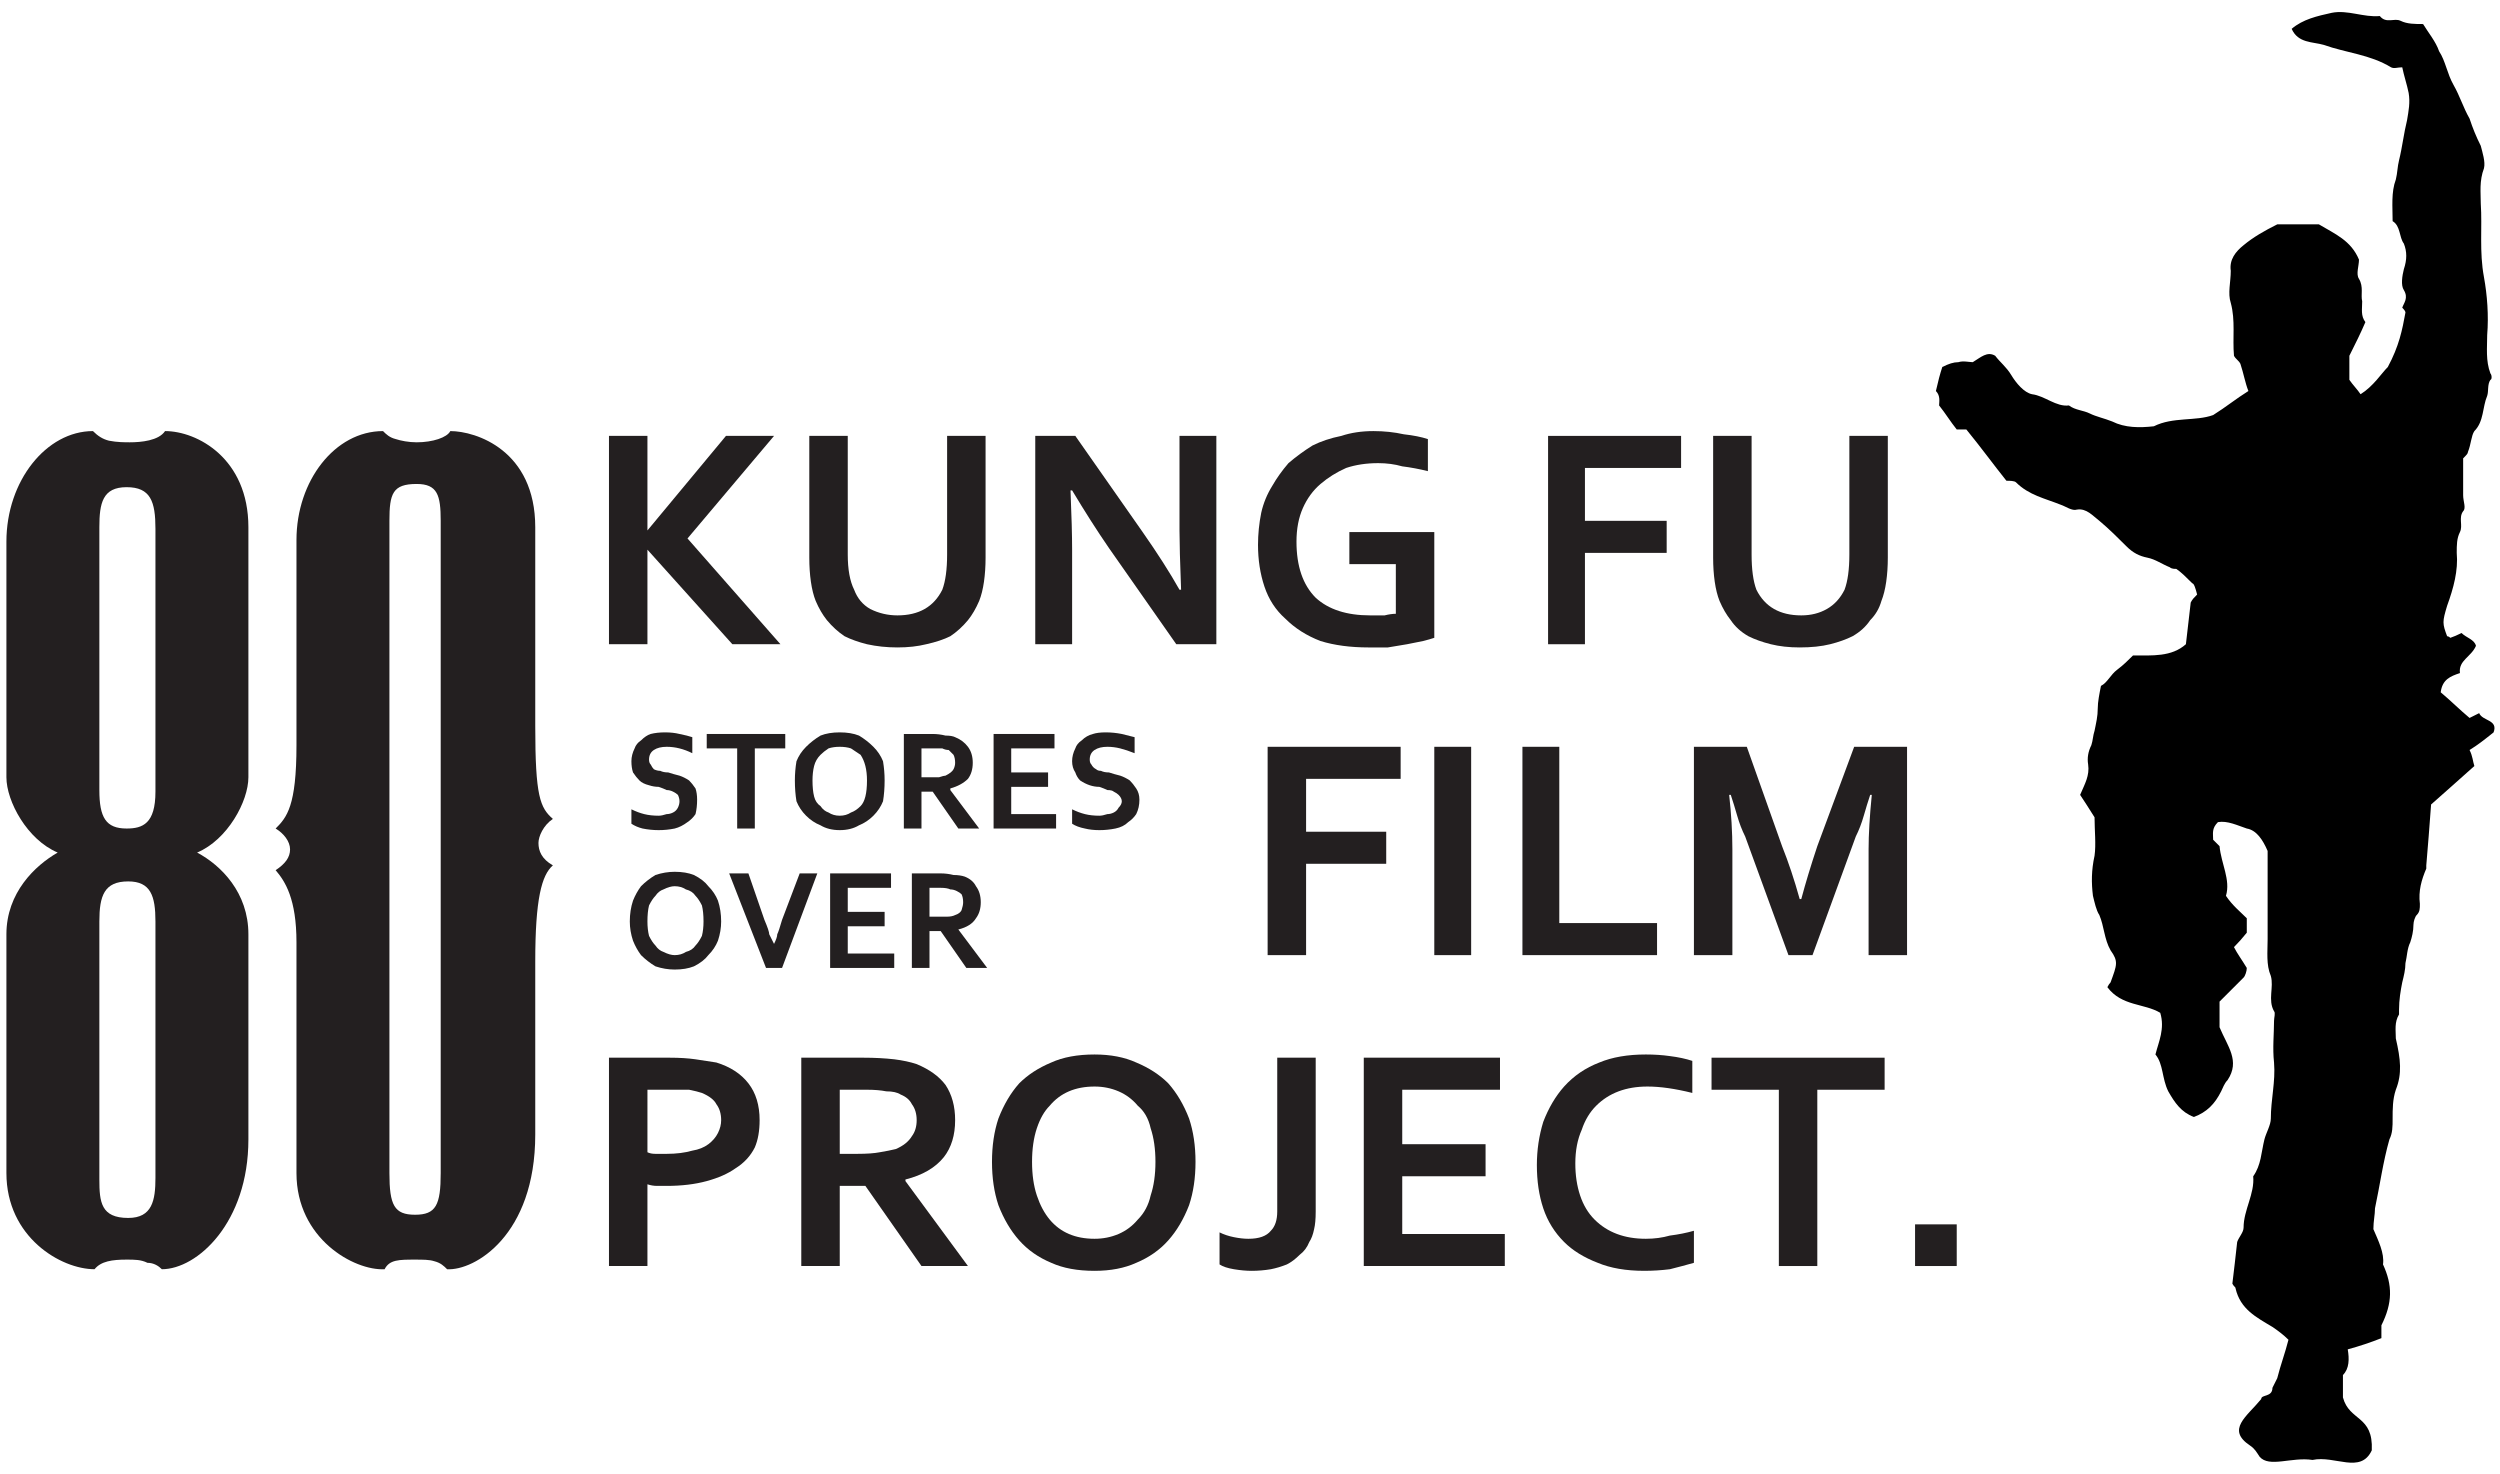 <svg version="1.2" xmlns="http://www.w3.org/2000/svg" viewBox="0 0 156 92" width="156" height="92"><style>.a{fill:#231f20}</style><path class="a" d="m38 40.2v-13h2.4v5.9l4.9-5.9h3l-5.4 6.4 5.8 6.6h-3l-5.3-5.9v5.9z"/><path class="a" d="m56 40.4q-1 0-1.9-0.2-0.8-0.2-1.4-0.5-0.6-0.4-1.1-1-0.4-0.5-0.7-1.2-0.2-0.5-0.3-1.2-0.1-0.7-0.1-1.5v-7.6h2.4v7.4q0 1.4 0.4 2.2 0.3 0.8 1 1.2 0.8 0.4 1.7 0.4 1 0 1.7-0.4 0.7-0.4 1.1-1.2 0.3-0.8 0.3-2.2v-7.4h2.4v7.6q0 0.8-0.1 1.5-0.1 0.7-0.3 1.2-0.3 0.7-0.7 1.2-0.5 0.6-1.1 1-0.6 0.3-1.5 0.5-0.8 0.2-1.8 0.2z"/><path class="a" d="m71.3 33.2q1.4 2 2.3 3.6h0.1q-0.1-2.6-0.1-3.7v-5.9h2.3v13h-2.5l-4.2-6q-1.1-1.6-2.3-3.6h-0.1q0.1 2.4 0.1 3.7v5.9h-2.3v-13h2.5z"/><path class="a" d="m87.1 35.2h-2.9v-2h5.3v6.6q-0.3 0.1-0.7 0.2-0.5 0.1-1 0.2-0.6 0.1-1.2 0.2-0.6 0-1.2 0-1.7 0-3-0.4-1.3-0.5-2.2-1.4-0.9-0.8-1.3-2-0.4-1.2-0.4-2.6 0-1 0.2-2 0.2-0.9 0.7-1.7 0.4-0.7 1-1.4 0.7-0.6 1.5-1.1 0.8-0.4 1.8-0.6 0.9-0.3 2-0.3 1 0 1.9 0.2 0.9 0.1 1.5 0.3v2q-0.8-0.2-1.6-0.3-0.7-0.2-1.5-0.2-1.1 0-2 0.3-0.9 0.4-1.6 1-0.7 0.6-1.1 1.5-0.4 0.9-0.4 2.1 0 2.3 1.2 3.5 1.2 1.1 3.4 1.1 0.4 0 0.9 0 0.4-0.1 0.7-0.1z"/><path class="a" d="m98.9 40.2h-2.3v-13h8.3v2h-6v3.3h5.1v2h-5.1z"/><path class="a" d="m112.3 40.4q-1 0-1.8-0.2-0.8-0.2-1.4-0.5-0.7-0.4-1.1-1-0.4-0.5-0.7-1.2-0.2-0.5-0.3-1.2-0.1-0.7-0.1-1.5v-7.6h2.4v7.4q0 1.4 0.3 2.2 0.4 0.8 1.1 1.2 0.7 0.4 1.7 0.4 0.9 0 1.6-0.4 0.7-0.4 1.1-1.2 0.3-0.8 0.3-2.2v-7.4h2.4v7.6q0 0.8-0.1 1.5-0.1 0.7-0.3 1.2-0.2 0.7-0.7 1.2-0.4 0.6-1.1 1-0.6 0.3-1.4 0.5-0.8 0.2-1.9 0.2z"/><path class="a" d="m81.5 59.6h-2.4v-13h8.3v2h-5.9v3.3h5v2h-5z"/><path class="a" d="m89.5 59.6v-13h2.3v13z"/><path class="a" d="m97.3 46.6v11h6.1v2h-8.4v-13z"/><path class="a" d="m112.4 56.1q0.4-1.5 1-3.3l2.3-6.2h3.3v13h-2.4v-6.6q0-1.4 0.2-3.4h-0.1q-0.2 0.6-0.4 1.3-0.2 0.7-0.5 1.3l-2.7 7.4h-1.5l-2.7-7.4q-0.3-0.6-0.5-1.3-0.2-0.7-0.4-1.3h-0.1q0.2 1.8 0.2 3.4v6.6h-2.4v-13h3.3l2.2 6.2q0.6 1.5 1.1 3.3z"/><path fill-rule="evenodd" class="a" d="m41.6 74q-0.3 0-0.6 0-0.3 0-0.6-0.1v5.1h-2.4v-13h3.8q0.9 0 1.6 0.1 0.7 0.1 1.3 0.2 1.3 0.4 2 1.3 0.7 0.9 0.7 2.3 0 1-0.3 1.7-0.4 0.8-1.2 1.3-0.7 0.5-1.8 0.8-1.1 0.3-2.5 0.3zm-1.2-2.1q0.2 0.1 0.5 0.1 0.3 0 0.7 0 0.9 0 1.6-0.2 0.6-0.1 1-0.4 0.4-0.3 0.6-0.7 0.2-0.4 0.2-0.8 0-0.6-0.3-1-0.2-0.4-0.9-0.7-0.3-0.1-0.8-0.2-0.5 0-1.3 0h-1.3z"/><path fill-rule="evenodd" class="a" d="m59.6 69.9q0 1.4-0.7 2.3-0.8 1-2.4 1.4v0.1l3.9 5.3h-2.9l-3.5-5h-1.6v5h-2.4v-13h3.9q1 0 1.9 0.1 0.8 0.1 1.4 0.3 1.2 0.5 1.8 1.3 0.6 0.9 0.6 2.2zm-6.1 2.1q0.9 0 1.4-0.1 0.6-0.1 1-0.2 0.7-0.3 1-0.8 0.3-0.4 0.3-1 0-0.6-0.3-1-0.2-0.4-0.7-0.6-0.3-0.2-0.9-0.2-0.5-0.1-1.2-0.1h-1.7v4z"/><path fill-rule="evenodd" class="a" d="m74.6 72.5q0 1.5-0.4 2.7-0.5 1.3-1.3 2.2-0.8 0.9-2 1.4-1.1 0.5-2.6 0.5-1.6 0-2.7-0.5-1.2-0.5-2-1.4-0.8-0.9-1.3-2.2-0.4-1.2-0.4-2.7 0-1.5 0.4-2.7 0.5-1.3 1.3-2.2 0.8-0.8 2-1.3 1.1-0.5 2.7-0.5 1.5 0 2.6 0.5 1.2 0.5 2 1.3 0.8 0.9 1.3 2.2 0.4 1.2 0.4 2.7zm-2.5 0q0-1.2-0.3-2.1-0.2-0.9-0.8-1.4-0.5-0.6-1.2-0.9-0.7-0.3-1.5-0.3-0.9 0-1.6 0.3-0.7 0.3-1.2 0.9-0.5 0.5-0.8 1.4-0.3 0.9-0.3 2.1 0 1.2 0.3 2.1 0.3 0.9 0.8 1.5 0.5 0.6 1.2 0.9 0.7 0.3 1.6 0.3 0.8 0 1.5-0.3 0.7-0.3 1.2-0.9 0.6-0.6 0.8-1.5 0.3-0.9 0.3-2.1z"/><path class="a" d="m79.7 66h2.4v9.6q0 0.7-0.1 1.1-0.1 0.5-0.3 0.8-0.2 0.5-0.6 0.8-0.4 0.4-0.8 0.6-0.5 0.2-1 0.3-0.6 0.1-1.2 0.1-0.5 0-1.1-0.1-0.6-0.1-0.9-0.3v-2q0.4 0.2 0.9 0.3 0.5 0.1 0.9 0.1 1 0 1.4-0.5 0.4-0.4 0.4-1.2z"/><path class="a" d="m87.5 77h6.4v2h-8.8v-13h8.5v2h-6.1v3.4h5.2v2h-5.2z"/><path class="a" d="m102.8 67.8q-1 0-1.8 0.3-0.8 0.3-1.4 0.9-0.6 0.6-0.9 1.5-0.4 0.9-0.4 2.1 0 1.1 0.3 2 0.3 0.9 0.9 1.5 0.6 0.6 1.4 0.9 0.8 0.3 1.8 0.3 0.8 0 1.5-0.2 0.8-0.1 1.5-0.3v2q-0.7 0.2-1.5 0.4-0.8 0.1-1.6 0.1-1.7 0-2.9-0.5-1.3-0.5-2.1-1.3-0.9-0.9-1.3-2.1-0.4-1.2-0.4-2.7 0-1.4 0.4-2.7 0.5-1.3 1.3-2.2 0.9-1 2.2-1.5 1.2-0.5 2.9-0.5 0.8 0 1.5 0.1 0.8 0.1 1.4 0.3v2q-0.8-0.2-1.5-0.3-0.7-0.1-1.3-0.1z"/><path class="a" d="m113.4 79h-2.4v-11h-4.2v-2h10.8v2h-4.2z"/><path class="a" d="m119.5 76.4h2.6v2.6h-2.6z"/><path class="a" d="m42.4 50q0-0.2-0.1-0.4-0.1-0.1-0.3-0.2-0.2-0.1-0.4-0.1-0.2-0.1-0.5-0.2-0.3 0-0.6-0.1-0.4-0.1-0.6-0.3-0.2-0.2-0.4-0.5-0.1-0.3-0.1-0.7 0-0.4 0.2-0.8 0.1-0.3 0.4-0.5 0.3-0.3 0.6-0.4 0.4-0.1 0.9-0.1 0.5 0 0.9 0.1 0.5 0.1 0.8 0.2v1q-0.4-0.2-0.8-0.3-0.4-0.1-0.8-0.1-0.5 0-0.8 0.2-0.3 0.2-0.3 0.6 0 0.2 0.1 0.3 0.1 0.2 0.2 0.3 0.2 0.1 0.4 0.1 0.2 0.1 0.5 0.1 0.3 0.1 0.7 0.2 0.3 0.1 0.6 0.3 0.2 0.2 0.4 0.5 0.1 0.3 0.1 0.7 0 0.5-0.1 0.9-0.2 0.3-0.5 0.5-0.4 0.3-0.8 0.4-0.5 0.1-1 0.1-0.5 0-1-0.1-0.4-0.1-0.7-0.3v-0.9q0.4 0.2 0.8 0.3 0.4 0.1 0.9 0.1 0.2 0 0.5-0.1 0.2 0 0.4-0.1 0.2-0.1 0.3-0.3 0.1-0.2 0.1-0.4z"/><path class="a" d="m47.1 51.7h-1.1v-5h-1.9v-0.9h4.9v0.9h-1.9z"/><path fill-rule="evenodd" class="a" d="m55.2 48.7q0 0.7-0.1 1.3-0.2 0.5-0.6 0.9-0.4 0.4-0.9 0.6-0.5 0.3-1.2 0.3-0.7 0-1.2-0.3-0.5-0.2-0.9-0.6-0.4-0.4-0.6-0.9-0.1-0.6-0.1-1.3 0-0.6 0.1-1.2 0.2-0.5 0.6-0.9 0.4-0.4 0.9-0.7 0.5-0.2 1.2-0.2 0.7 0 1.2 0.2 0.5 0.3 0.9 0.7 0.4 0.4 0.6 0.9 0.1 0.6 0.1 1.2zm-1.1 0q0-0.5-0.1-0.9-0.1-0.4-0.3-0.7-0.3-0.2-0.6-0.4-0.3-0.1-0.7-0.1-0.4 0-0.7 0.1-0.3 0.2-0.5 0.4-0.3 0.3-0.4 0.7-0.1 0.4-0.1 0.9 0 0.6 0.1 1 0.1 0.4 0.4 0.6 0.2 0.3 0.5 0.4 0.3 0.2 0.7 0.2 0.4 0 0.7-0.2 0.3-0.1 0.6-0.4 0.2-0.2 0.3-0.6 0.1-0.4 0.1-1z"/><path fill-rule="evenodd" class="a" d="m60.7 47.6q0 0.6-0.3 1-0.4 0.4-1.1 0.6v0.1l1.8 2.4h-1.3l-1.6-2.3h-0.7v2.3h-1.1v-5.9h1.8q0.4 0 0.8 0.1 0.4 0 0.6 0.1 0.5 0.2 0.8 0.6 0.3 0.4 0.3 1zm-2.7 0.9q0.3 0 0.6 0 0.3-0.1 0.4-0.1 0.4-0.2 0.5-0.4 0.1-0.2 0.1-0.4 0-0.3-0.1-0.5-0.1-0.1-0.3-0.3-0.2 0-0.4-0.1-0.2 0-0.6 0h-0.7v1.8z"/><path class="a" d="m63.1 50.8h2.8v0.9h-3.9v-5.9h3.8v0.9h-2.7v1.5h2.3v0.9h-2.3z"/><path class="a" d="m70 50q0-0.2-0.2-0.4-0.1-0.1-0.3-0.2-0.1-0.1-0.4-0.1-0.2-0.1-0.5-0.2-0.3 0-0.6-0.1-0.3-0.1-0.6-0.3-0.2-0.2-0.3-0.5-0.2-0.3-0.2-0.7 0-0.4 0.2-0.8 0.1-0.3 0.4-0.5 0.3-0.3 0.7-0.4 0.3-0.1 0.8-0.1 0.5 0 1 0.1 0.4 0.1 0.8 0.2v1q-0.5-0.2-0.9-0.3-0.4-0.1-0.8-0.1-0.5 0-0.8 0.2-0.3 0.2-0.3 0.6 0 0.2 0.1 0.3 0.1 0.2 0.3 0.3 0.1 0.1 0.3 0.1 0.2 0.1 0.5 0.1 0.3 0.1 0.7 0.2 0.3 0.1 0.6 0.3 0.2 0.2 0.4 0.5 0.2 0.3 0.2 0.7 0 0.5-0.2 0.9-0.2 0.3-0.5 0.5-0.3 0.3-0.8 0.4-0.5 0.1-1 0.1-0.5 0-0.9-0.1-0.5-0.1-0.8-0.3v-0.9q0.4 0.2 0.8 0.3 0.4 0.1 0.9 0.1 0.2 0 0.5-0.1 0.2 0 0.4-0.1 0.2-0.1 0.3-0.3 0.2-0.2 0.2-0.4z"/><path fill-rule="evenodd" class="a" d="m45 57.5q0 0.6-0.2 1.2-0.2 0.5-0.6 0.9-0.3 0.4-0.9 0.7-0.5 0.2-1.2 0.2-0.6 0-1.2-0.2-0.5-0.3-0.9-0.7-0.3-0.4-0.5-0.9-0.2-0.6-0.2-1.2 0-0.7 0.2-1.3 0.2-0.5 0.5-0.9 0.4-0.4 0.9-0.7 0.6-0.2 1.2-0.2 0.7 0 1.2 0.2 0.6 0.3 0.9 0.7 0.4 0.4 0.6 0.9 0.2 0.6 0.2 1.3zm-1.1 0q0-0.6-0.1-1-0.2-0.4-0.4-0.6-0.2-0.3-0.6-0.4-0.3-0.2-0.7-0.2-0.3 0-0.7 0.2-0.3 0.1-0.5 0.4-0.2 0.2-0.4 0.6-0.1 0.4-0.1 1 0 0.5 0.1 0.9 0.2 0.4 0.4 0.6 0.2 0.3 0.5 0.4 0.4 0.2 0.7 0.2 0.4 0 0.7-0.2 0.4-0.1 0.6-0.4 0.2-0.2 0.4-0.6 0.1-0.4 0.1-0.9z"/><path class="a" d="m48.3 58.9q0.2-0.4 0.2-0.6 0.1-0.2 0.3-0.9l1.1-2.9h1.1l-2.2 5.9h-1l-2.3-5.9h1.2l1 2.9q0.3 0.7 0.3 0.9 0.1 0.2 0.3 0.6z"/><path class="a" d="m52.9 59.5h2.9v0.9h-4v-5.9h3.8v0.9h-2.7v1.5h2.3v0.9h-2.3z"/><path fill-rule="evenodd" class="a" d="m61.2 56.3q0 0.6-0.3 1-0.3 0.5-1.1 0.7l1.8 2.4h-1.3l-1.6-2.3h-0.7v2.3h-1.1v-5.9h1.8q0.4 0 0.8 0.1 0.4 0 0.7 0.1 0.5 0.2 0.7 0.6 0.3 0.4 0.3 1zm-2.7 0.9q0.4 0 0.6 0 0.3 0 0.5-0.1 0.3-0.1 0.4-0.3 0.1-0.3 0.1-0.5 0-0.3-0.1-0.5-0.1-0.1-0.3-0.2-0.2-0.1-0.4-0.1-0.2-0.1-0.6-0.1h-0.7v1.8z"/><path fill-rule="evenodd" class="a" d="m0.4 58.3c0-2.6 1.8-4.3 3.2-5.1-1.9-0.8-3.2-3.2-3.2-4.7v-14.7c0-3.8 2.5-6.9 5.4-6.9 0.3 0.3 0.6 0.5 1 0.6 0.5 0.1 1 0.1 1.3 0.1 0.7 0 1.8-0.1 2.2-0.7 2 0 5.2 1.7 5.2 6v15.6c0 1.5-1.3 3.9-3.2 4.7 1.5 0.8 3.2 2.5 3.2 5.1v12.8c0 5.2-3.2 8.1-5.4 8.1-0.2-0.2-0.5-0.4-0.9-0.4-0.4-0.2-0.8-0.2-1.3-0.2-0.9 0-1.6 0.1-2 0.6-2.1 0-5.5-2-5.5-6zm5.8-9c0 1.7 0.4 2.4 1.7 2.4 1 0 1.8-0.3 1.8-2.3v-16.4c0-1.7-0.3-2.6-1.8-2.6-1.5 0-1.7 1-1.7 2.5zm0 24.3c0 1.4 0.1 2.4 1.8 2.4 1.5 0 1.7-1.1 1.7-2.5v-16c0-1.6-0.3-2.5-1.7-2.5-1.5 0-1.8 0.9-1.8 2.5z"/><path fill-rule="evenodd" class="a" d="m18.5 33.7c0-3.7 2.4-6.8 5.4-6.8 0.2 0.2 0.4 0.4 0.8 0.5 0.3 0.1 0.8 0.2 1.3 0.2 1 0 1.9-0.3 2.1-0.7 1.6 0 5.3 1.2 5.3 6v12.4c0 4.4 0.3 5.1 1.1 5.8-0.6 0.4-0.9 1.1-0.9 1.5 0 0.5 0.2 1 0.9 1.4-0.7 0.6-1.1 2.1-1.1 6v10.8c0 6.3-3.8 8.5-5.5 8.4-0.2-0.2-0.4-0.4-0.8-0.5-0.3-0.1-0.7-0.1-1.2-0.1-1 0-1.6 0-1.9 0.6-1.9 0.1-5.5-1.9-5.5-6v-14.4c0-2.7-0.7-3.8-1.3-4.5 0.6-0.4 0.9-0.8 0.9-1.3 0-0.5-0.4-1-0.9-1.3 0.7-0.7 1.3-1.4 1.3-5.2zm9-1.2c0-1.6-0.2-2.3-1.5-2.3-1.5 0-1.7 0.6-1.7 2.3v40.7c0 2 0.3 2.6 1.6 2.6 1.3 0 1.6-0.6 1.6-2.6z"/><path  d="m120.8 24.4q0.2-0.9 0.4-1.5c0.4-0.2 0.7-0.3 1-0.3 0.3-0.1 0.7 0 0.9 0 0.5-0.3 0.9-0.7 1.4-0.4 0.3 0.4 0.7 0.7 1 1.2 0.3 0.5 0.8 1.1 1.3 1.2 0.8 0.1 1.5 0.8 2.3 0.7 0.4 0.3 0.9 0.3 1.3 0.5 0.4 0.2 0.9 0.3 1.4 0.5 0.8 0.4 1.7 0.4 2.6 0.3 1.2-0.6 2.6-0.3 3.7-0.7 0.8-0.5 1.4-1 2.2-1.5-0.2-0.5-0.3-1.1-0.5-1.7-0.1-0.2-0.3-0.3-0.4-0.5-0.1-1.1 0.1-2.2-0.2-3.3-0.2-0.6 0-1.3 0-2-0.1-0.7 0.3-1.2 0.8-1.6 0.6-0.5 1.3-0.9 2.1-1.3 0.8 0 1.7 0 2.6 0 1 0.6 2 1 2.5 2.2 0 0.4-0.2 0.9 0 1.2 0.3 0.5 0.1 1 0.2 1.4 0 0.5-0.1 0.9 0.2 1.3-0.3 0.7-0.6 1.3-1 2.1 0 0.4 0 1 0 1.5 0.2 0.3 0.5 0.6 0.7 0.9 0.8-0.5 1.3-1.3 1.7-1.7 0.7-1.3 0.9-2.3 1.1-3.4q0-0.1-0.2-0.3c0.1-0.3 0.4-0.6 0.1-1.1-0.2-0.3-0.1-0.9 0-1.3 0.2-0.6 0.2-1.1 0-1.6-0.3-0.4-0.2-1.1-0.7-1.4 0-0.9-0.1-1.8 0.2-2.6 0.1-0.4 0.1-0.8 0.2-1.2 0.2-0.8 0.3-1.7 0.5-2.5 0.1-0.6 0.2-1.1 0.1-1.7-0.1-0.5-0.3-1.1-0.4-1.6-0.3 0-0.5 0.1-0.7 0-1.3-0.8-2.8-0.9-4.2-1.4-0.7-0.2-1.6-0.1-2-1 0.7-0.6 1.6-0.8 2.5-1 1-0.2 2 0.3 3 0.2 0.4 0.5 0.9 0.1 1.3 0.3 0.4 0.2 0.9 0.2 1.4 0.2 0.3 0.5 0.8 1.1 1 1.7 0.4 0.6 0.5 1.4 0.9 2.1 0.4 0.7 0.6 1.4 1 2.1 0.2 0.6 0.4 1.1 0.7 1.7 0.1 0.4 0.3 1 0.2 1.4-0.3 0.8-0.2 1.5-0.2 2.2 0.1 1.5-0.1 3 0.2 4.6 0.2 1.1 0.3 2.4 0.2 3.6 0 0.8-0.1 1.6 0.2 2.4 0.1 0.1 0.1 0.4 0 0.4-0.2 0.3-0.1 0.7-0.2 1-0.3 0.7-0.2 1.6-0.8 2.2-0.2 0.3-0.2 0.8-0.4 1.3 0 0.1-0.1 0.2-0.3 0.4q0 1.1 0 2.3c0 0.4 0.2 0.8 0 1-0.3 0.4 0 0.9-0.2 1.3-0.2 0.4-0.2 0.8-0.2 1.3 0.1 1.1-0.2 2.2-0.6 3.3-0.3 1-0.3 1.1 0 1.9 0 0 0.1 0 0.2 0.1q0.3-0.1 0.7-0.3c0.3 0.3 0.8 0.4 0.9 0.8-0.3 0.7-1.1 0.9-1 1.7-0.6 0.2-1.1 0.4-1.2 1.2 0.6 0.5 1.2 1.1 1.8 1.6 0.2-0.1 0.4-0.2 0.6-0.3 0.2 0.5 1.2 0.4 0.9 1.2-0.5 0.4-1 0.8-1.5 1.1 0.2 0.4 0.2 0.7 0.3 1-0.9 0.8-1.9 1.7-2.7 2.4-0.1 1.4-0.2 2.6-0.3 3.8q0 0.1 0 0.2c-0.3 0.7-0.5 1.4-0.4 2.2 0 0.3 0 0.5-0.2 0.7-0.1 0.1-0.2 0.4-0.2 0.6 0 0.4-0.1 0.8-0.2 1.1-0.2 0.4-0.2 0.9-0.3 1.3 0 0.4-0.1 0.8-0.2 1.2-0.1 0.5-0.2 1.1-0.2 1.7q0 0.1 0 0.3c-0.3 0.5-0.2 1-0.2 1.5 0.3 1.3 0.4 2.2 0 3.2-0.2 0.6-0.2 1.2-0.2 1.8 0 0.5 0 0.9-0.2 1.3-0.4 1.4-0.6 2.9-0.9 4.3 0 0.4-0.1 0.8-0.1 1.3 0.3 0.7 0.7 1.5 0.6 2.2 0.6 1.3 0.6 2.4-0.1 3.8 0 0.1 0 0.4 0 0.8q-1 0.4-2.1 0.7c0.1 0.6 0.1 1.2-0.3 1.6q0 0.3 0 0.6 0 0 0 0.1 0 0.3 0 0.6v0.1c0.4 1.5 1.9 1.1 1.8 3.3-0.7 1.5-2.3 0.3-3.7 0.6-1.3-0.2-2.7 0.5-3.3-0.2-0.2-0.3-0.3-0.5-0.6-0.7-1.5-1-0.2-1.8 0.7-2.9 0-0.3 0.7-0.1 0.7-0.7l0.3-0.6c0.2-0.8 0.5-1.6 0.7-2.4-0.3-0.3-0.7-0.6-1-0.8-1-0.6-2-1.1-2.3-2.4 0-0.1-0.1-0.1-0.2-0.3 0.1-0.8 0.2-1.7 0.3-2.6 0.1-0.3 0.4-0.6 0.4-0.9 0-1.1 0.7-2.1 0.6-3.2 0.5-0.7 0.5-1.5 0.7-2.3 0.1-0.4 0.4-0.9 0.4-1.3 0-1.2 0.3-2.3 0.2-3.5-0.1-0.9 0-1.8 0-2.6 0-0.2 0.1-0.5 0-0.6-0.4-0.7 0-1.5-0.2-2.2-0.3-0.7-0.2-1.5-0.2-2.3 0-1.8 0-3.7 0-5.5-0.3-0.7-0.7-1.3-1.3-1.4-0.6-0.2-1.2-0.5-1.8-0.4-0.4 0.4-0.3 0.7-0.3 1.1q0.2 0.2 0.4 0.4c0.1 1.1 0.7 2.1 0.4 3.1 0.4 0.6 0.9 1 1.3 1.4q0 0.5 0 0.9-0.4 0.5-0.8 0.9c0.2 0.4 0.5 0.8 0.8 1.3 0 0.2-0.1 0.5-0.2 0.6-0.6 0.6-1 1-1.5 1.5 0 0.6 0 1.3 0 1.6 0.5 1.2 1.3 2.1 0.5 3.3-0.2 0.2-0.3 0.5-0.4 0.7-0.4 0.8-0.9 1.3-1.7 1.6-0.8-0.3-1.2-0.9-1.6-1.6-0.4-0.8-0.3-1.7-0.8-2.3 0.2-0.8 0.6-1.6 0.3-2.6-1-0.6-2.4-0.4-3.3-1.6q0.1-0.2 0.2-0.3c0.4-1.1 0.5-1.3 0-2-0.4-0.7-0.4-1.5-0.7-2.2-0.2-0.3-0.3-0.8-0.4-1.2-0.1-0.8-0.1-1.6 0.1-2.5 0.1-0.7 0-1.6 0-2.4q-0.5-0.8-0.9-1.4c0.3-0.7 0.6-1.2 0.5-1.9q-0.1-0.6 0.2-1.2c0.1-0.3 0.1-0.6 0.2-0.9 0.1-0.5 0.2-0.9 0.2-1.4 0-0.4 0.1-0.9 0.2-1.4 0.4-0.2 0.6-0.7 1-1 0.4-0.3 0.7-0.6 1-0.9 1.2 0 2.4 0.1 3.3-0.7 0.1-0.9 0.2-1.7 0.3-2.6 0.1-0.2 0.2-0.3 0.4-0.5-0.1-0.4-0.2-0.7-0.3-0.7-0.4-0.4-0.7-0.7-1-0.9-0.1 0-0.3 0-0.4-0.1-0.5-0.2-0.9-0.5-1.4-0.6-0.5-0.1-0.9-0.3-1.3-0.7-0.5-0.5-1.1-1.1-1.7-1.6-0.4-0.3-0.8-0.8-1.4-0.7-0.3 0.1-0.7-0.2-1-0.3-1-0.4-2-0.6-2.8-1.4-0.1-0.1-0.4-0.1-0.6-0.1-0.8-1-1.6-2.1-2.5-3.2q-0.3 0-0.6 0c-0.4-0.5-0.7-1-1.1-1.5 0-0.2 0.1-0.6-0.2-0.9-0.1 0 0 0 0 0z"/></svg>